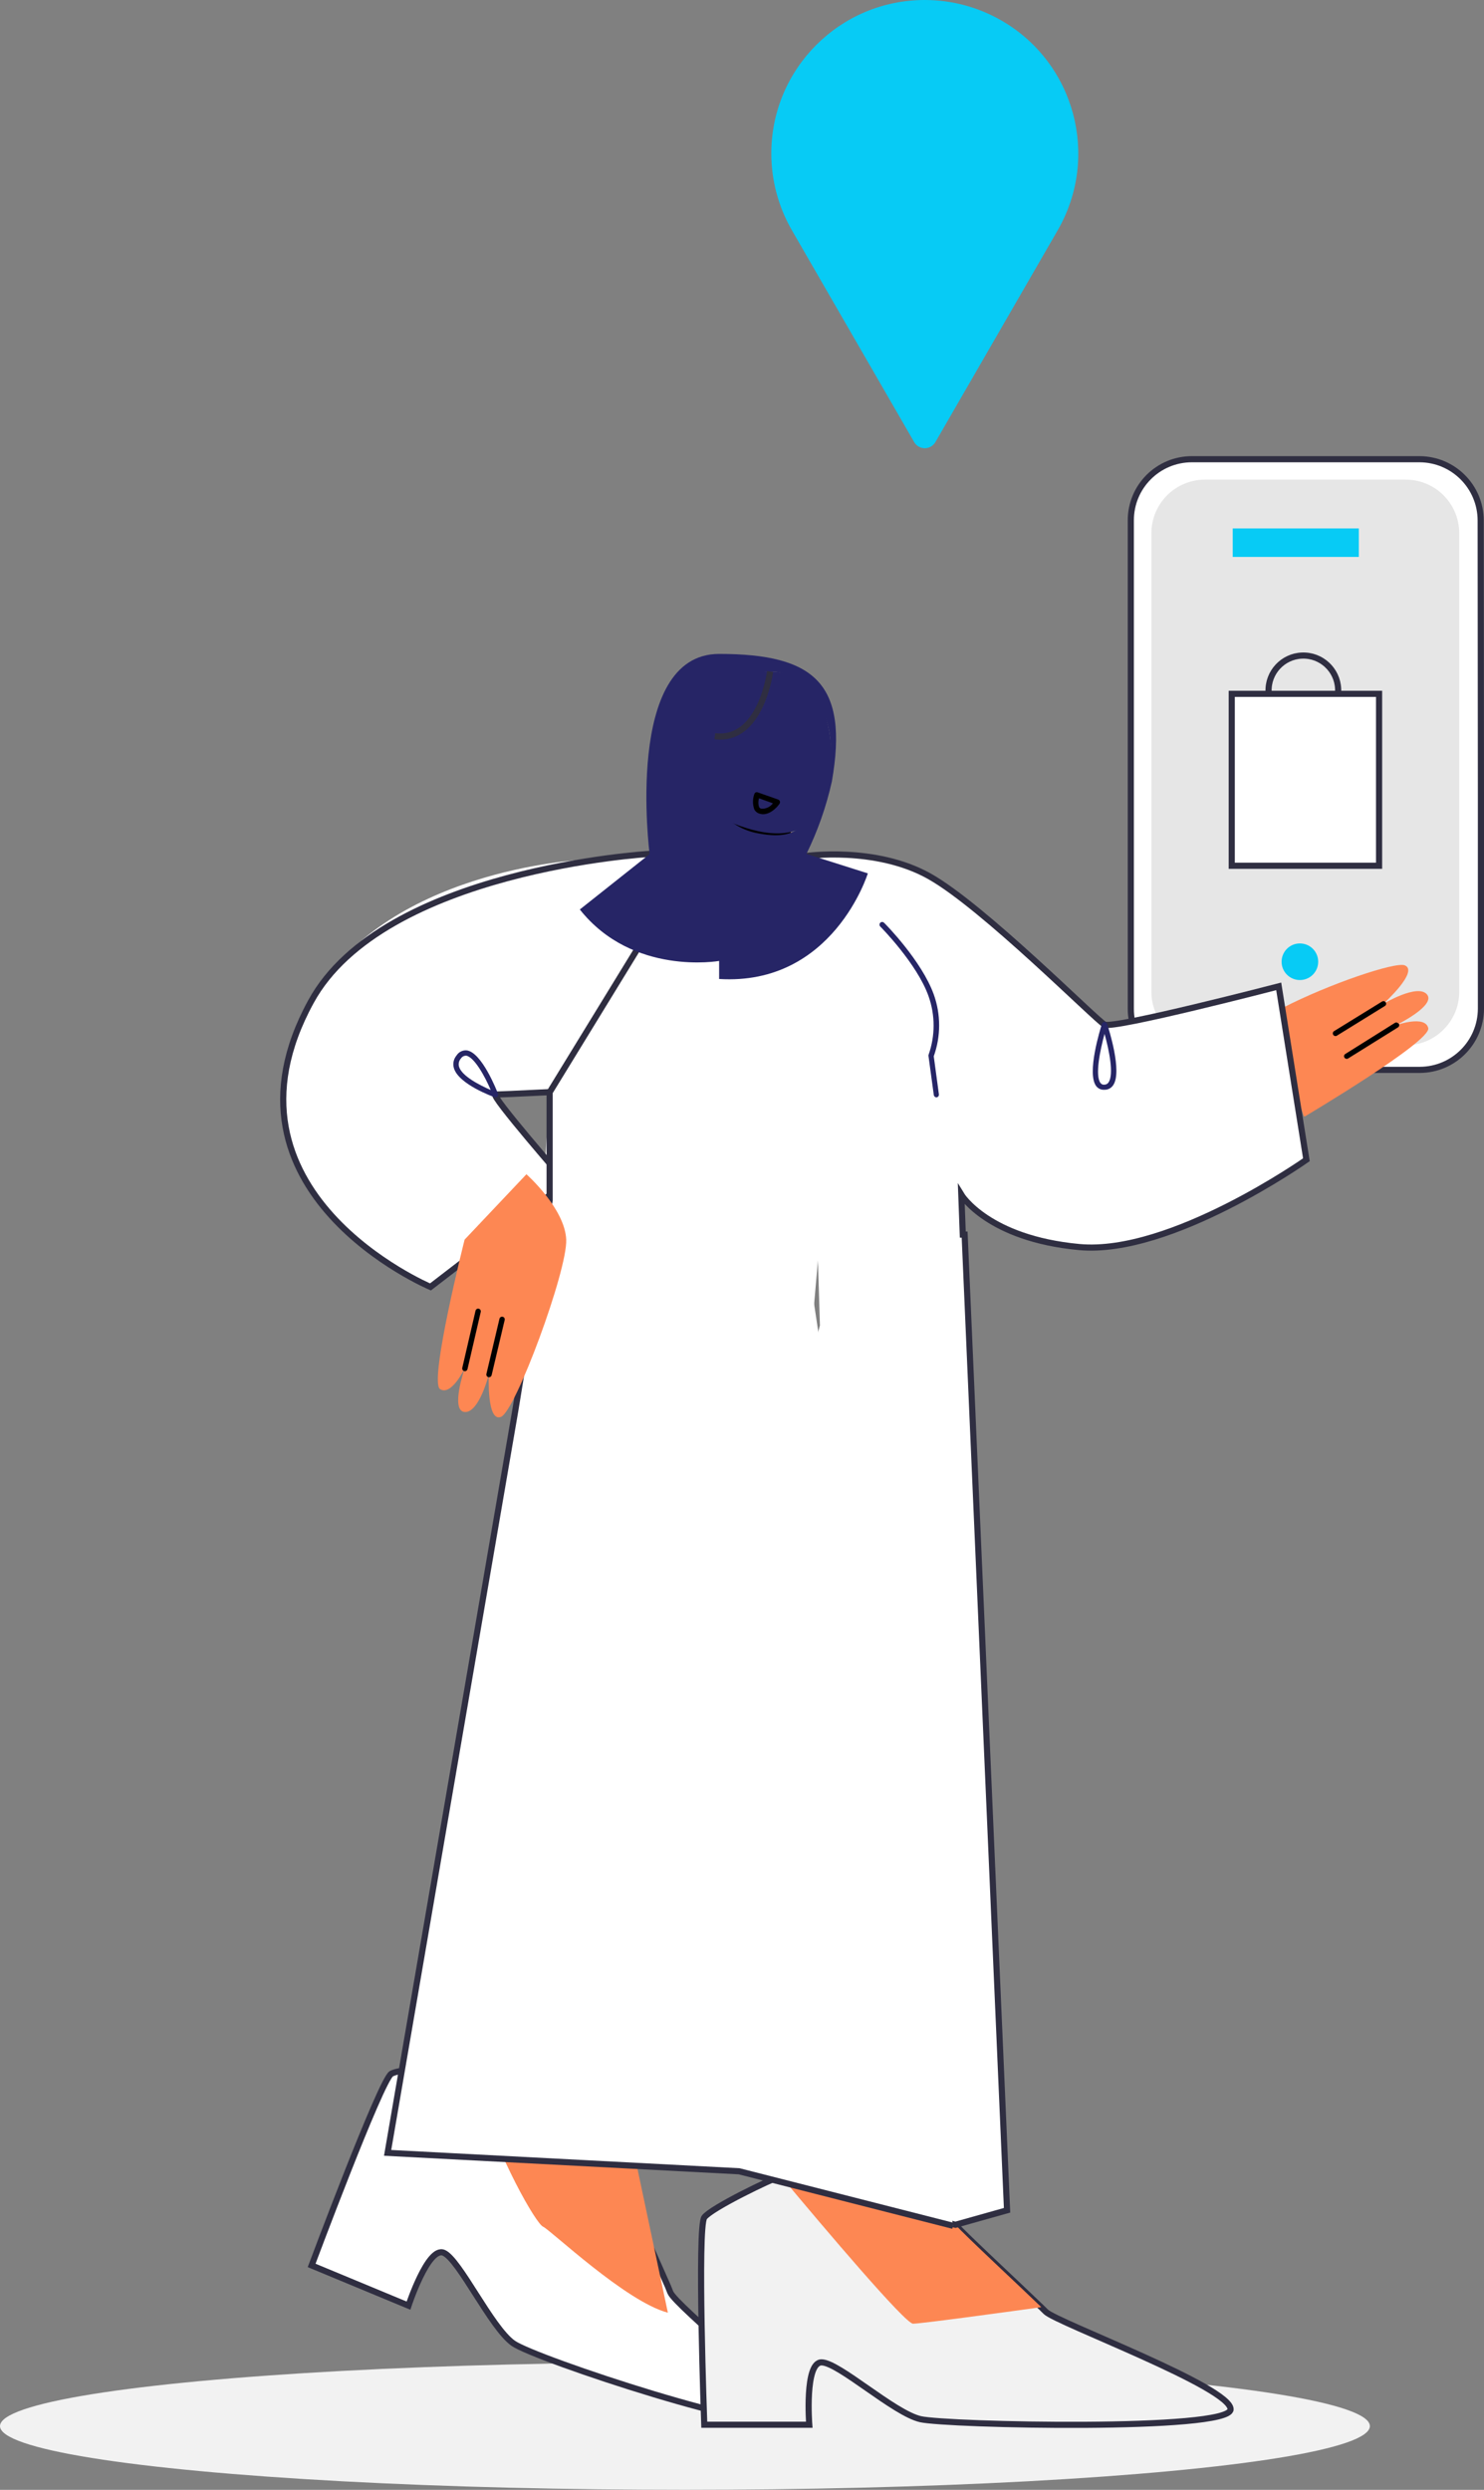 <?xml version="1.0" encoding="utf-8"?>
<!-- Generator: Adobe Illustrator 23.1.0, SVG Export Plug-In . SVG Version: 6.00 Build 0)  -->
<svg version="1.1" id="Layer_1" xmlns="http://www.w3.org/2000/svg" xmlns:xlink="http://www.w3.org/1999/xlink" x="0px" y="0px"
	 viewBox="0 0 241.73 405.5" style="enable-background:new 0 0 241.73 405.5;" xml:space="preserve">
<rect x="0" y="0" width="241.73" height="405.5" fill="#808080" stroke="none"/>
<style type="text/css">
	.st0{fill:#F2F2F2;}
	.st1{fill:#FFFFFF;}
	.st2{fill:#221F20;}
	.st3{fill:#312112;}
	.st4{fill:#6D85C1;}
	.st5{fill:#F28077;}
	.st6{fill:#1F4383;}
	.st7{fill:#37C0E8;}
	.st8{fill:#F28456;}
	.st9{fill:#E59F99;}
	.st10{fill:#1E1E1E;}
	.st11{fill:url(#SVGID_1_);}
	.st12{fill:url(#SVGID_2_);}
	.st13{fill:url(#SVGID_3_);}
	.st14{fill:url(#SVGID_4_);}
	.st15{fill:url(#SVGID_5_);}
	.st16{fill:url(#SVGID_6_);}
	.st17{fill:url(#SVGID_7_);}
	.st18{fill:#FFFFFF;stroke:#2F2E41;stroke-miterlimit:10;}
	.st19{fill:#07CBF5;}
	.st20{fill:#E6E6E6;}
	.st21{fill:none;stroke:#2F2E41;stroke-miterlimit:10;}
	.st22{fill:#FD8753;}
	.st23{fill:#262566;}
	.st24{fill:#FFFFFF;stroke:#2F2E41;stroke-width:2;stroke-miterlimit:10;}
	.st25{fill:none;stroke:#2F2E41;stroke-width:2;stroke-miterlimit:10;}
	.st26{fill:none;stroke:#3F3D56;stroke-miterlimit:10;}
</style>
<g>
	<ellipse class="st0" cx="111.57" cy="395.12" rx="111.57" ry="10.38"/>
	<path class="st19" d="M152.37,72l19.92-34.5c6.9-11.96,2.81-27.25-9.15-34.15c-3.8-2.19-8.11-3.35-12.5-3.35l0,0
		c-13.81,0-25,11.19-25,25c0,4.39,1.16,8.7,3.35,12.5L148.91,72c0.55,0.96,1.78,1.28,2.73,0.73C151.94,72.55,152.2,72.3,152.37,72z"
		/>
	<path class="st18" d="M241.23,129.5v34.8c-0.03,5.48-4.46,9.91-9.94,9.94h-37.15c-5.49,0-9.94-4.45-9.94-9.94l0,0V84.73
		c0-5.49,4.45-9.94,9.94-9.94l0,0h37.11c5.48,0.03,9.91,4.46,9.94,9.94L241.23,129.5z"/>
	<path class="st20" d="M237.7,126.2v35.3c0,4.83-3.91,8.74-8.74,8.74c0,0-0.01,0-0.01,0H196.3c-4.83,0.01-8.74-3.9-8.75-8.73
		c0,0,0-0.01,0-0.01V86.85c0-4.83,3.91-8.74,8.74-8.74c0,0,0.01,0,0.01,0h32.65c4.83-0.01,8.74,3.9,8.75,8.73c0,0,0,0.01,0,0.01"/>
	<rect x="200.8" y="86.06" class="st19" width="20.54" height="4.64"/>
	<path class="st19" d="M211.74,153.65L211.74,153.65c1.65,0,2.98,1.33,2.98,2.98v0c0,1.65-1.33,2.98-2.98,2.98h0
		c-1.65,0-2.98-1.33-2.98-2.98v0C208.76,154.98,210.09,153.65,211.74,153.65z"/>
	<rect x="200.64" y="113" class="st18" width="24" height="28"/>
	<path class="st21" d="M206.64,112.67c-0.13-3.13,2.3-5.77,5.43-5.9c3.13-0.13,5.77,2.3,5.9,5.43c0.01,0.16,0.01,0.32,0,0.48"/>
	<path class="st18" d="M50.76,368.95l15.78,6.55c0,0,3.18-9.67,5.73-8.61s7.71,12.16,11.31,14.73s42.61,15.43,44.16,12.24
		c1.55-3.19-17.6-18.21-18.55-20.52c-0.09-0.22-0.22-0.54-0.4-1c-1.71-3.92-7.06-15.76-7.76-17.79c-0.78-2.24,1.72-10.78,1.72-10.78
		s-22.6-7-24.89-7.43h-0.12c-1.42-0.17-12.31,0.4-14,1.4S50.76,368.95,50.76,368.95z"/>
	<path class="st22" d="M102.75,348.08c0,0-22.6-7-24.89-7.43c3.4,10.93,9.44,21.5,10.61,22s13.47,12.21,20.32,14"/>
	<path class="st22" d="M227.44,166.95c0,0,6.53-3.2,5-5s-7.08,1.52-7.08,1.52s5.83-5.28,3.47-6.25c-1.51-0.62-12.27,3-19.87,6.91
		c0.84,8.46,0.84,10.15,3.42,17.67h0.22c0,0,20.54-12.2,20.05-14.36S227.44,166.95,227.44,166.95z"/>
	<path d="M225.66,163.17c-0.14-0.14-0.36-0.17-0.53-0.06l-7.87,4.85c-0.19,0.16-0.21,0.43-0.06,0.62c0.13,0.15,0.34,0.2,0.52,0.12
		l7.86-4.86c0.2-0.12,0.27-0.37,0.15-0.57c0-0.01-0.01-0.01-0.01-0.02C225.71,163.22,225.69,163.19,225.66,163.17z"/>
	<path d="M227.74,166.65c-0.14-0.14-0.36-0.17-0.53-0.06l-8.07,5.06c-0.2,0.12-0.27,0.37-0.15,0.57c0,0.01,0.01,0.01,0.01,0.02
		c0.12,0.2,0.39,0.27,0.59,0.15c0,0,0.01,0,0.01-0.01l8.12-5.06c0.2-0.13,0.26-0.4,0.14-0.6L227.74,166.65z"/>
	<path class="st0" d="M114.72,394.9h17.1c0,0-0.79-10.16,2-10.16c2.79,0,11.79,8.26,16.11,9.25s50.32,2,50.52-1.58
		s-28.31-14.15-30.1-15.91l-0.73-0.72c-3.09-3-12.59-11.83-14-13.44c-1.58-1.76-5.22-10.35-5.22-10.35s-20.88,2-23.17,2.46h-0.12
		c-1.38,0.39-11.2,5.11-12.38,6.68S114.72,394.9,114.72,394.9z"/>
	<path class="st21" d="M114.72,394.9h17.1c0,0-0.79-10.16,2-10.16c2.79,0,11.79,8.26,16.11,9.25s50.32,2,50.52-1.58
		s-28.31-14.15-30.1-15.91l-0.73-0.72c-3.09-3-12.59-11.83-14-13.44c-1.58-1.76-5.22-10.35-5.22-10.35s-20.88,2-23.17,2.46h-0.12
		c-1.38,0.39-11.2,5.11-12.38,6.68S114.72,394.9,114.72,394.9z"/>
	<path class="st22" d="M127.22,354.44c7.33,8.78,20.24,24,21.5,24s13.88-1.72,20.9-2.69c-3.09-3-12.59-11.83-14-13.44
		c-1.58-1.76-4.07-15.68-4.07-15.68S129.51,353.98,127.22,354.44z"/>
	<path class="st23" d="M142.95,192.42c0,0-7.45,3.14-19.06,3.14c-6.67,0.09-13.28-1.39-19.27-4.32l7.17-52.08l20.72,0.27
		L142.95,192.42z"/>
	<path class="st22" d="M114.41,130.41l0.21,11.36c0,0,1.3,3.64,8,4.06c5,0.31,7.49-1.25,7.49-1.25l-0.8-5.74l-0.78-5.6l-12.06-2.42
		L114.41,130.41z"/>
	<path d="M116.43,130.82c0.06,0.38,0.18,0.75,0.35,1.09c2.65,5.63,9.62,6.73,12.49,6.93l-0.78-5.6L116.43,130.82z"/>
	<path class="st23" d="M134.57,129.39c-2.21,8-9.46,6.73-13.8,5.2c-2.46-0.8-4.65-2.24-6.36-4.18c-2.53,0.76-5.26-0.2-6.77-2.37
		c-2.72-3.76-1.06-8.09,1.25-9.09s5.06,0.66,5.06,0.66l-2.17-4.11c0,0,7-6.13,13.66-6.13C134.91,109.36,136.77,121.43,134.57,129.39
		z"/>
	<path d="M113.44,125.56c0.13,0,0.26-0.05,0.34-0.16c0.15-0.18,0.12-0.46-0.06-0.6c0,0,0,0-0.01-0.01l-4.72-3.72
		c-0.19-0.15-0.46-0.11-0.6,0.07c-0.15,0.19-0.11,0.46,0.07,0.61l0,0l4.68,3.75C113.23,125.55,113.34,125.57,113.44,125.56z"/>
	<path d="M108.99,124.94h0.1l2.8-0.67c0.23-0.06,0.37-0.3,0.32-0.53c-0.06-0.23-0.3-0.37-0.53-0.32l-2.8,0.68
		c-0.23,0.06-0.37,0.29-0.32,0.52C108.62,124.81,108.79,124.94,108.99,124.94z"/>
	<path class="st1" d="M151.35,142.69c8.8,4.91,27.13,23.39,28.57,24.17s28.37-6.22,28.37-6.22l4.51,28.24c0,0-22.11,15.6-37,14.22
		s-19.21-8.52-19.21-8.52l0.24,6.49h0.3l6.91,158.9l-8.4,2.36l-15.5-16.32l-23,6.49c0,0,7.3-67.45,3-96l-3-1l7-4l9.42-35.64
		l-2.36-76.43C131.2,139.43,142.54,137.77,151.35,142.69z"/>
	<path class="st21" d="M131.2,139.43c0,0,11.34-1.66,20.15,3.26s27.13,23.39,28.57,24.17s28.37-6.22,28.37-6.22l4.51,28.24
		c0,0-22.11,15.6-37,14.22s-19.21-8.52-19.21-8.52l0.24,6.49h0.3l6.91,158.9l-8.4,2.36l-42.7-10.83"/>
	<path class="st1" d="M113.44,139.16c0,0-0.14,61.71-0.7,62.5s-23.6-0.59-24.35-1.16s3.73-59,4.91-60S108.22,138.39,113.44,139.16z"
		/>
	<path class="st1" d="M94.69,140.04c0,0-32.28,1.54-44,23.09c-17,31.08,19.47,46.46,19.47,46.46l22.11-17
		c0,0-12.49-14.33-11.51-14.33s13.17-0.61,13.17-0.61S107.27,154.56,94.69,140.04z"/>
	<path class="st21" d="M105.77,139.07c0,0-43.36,2.51-55.12,24.06c-17,31.08,19.47,46.46,19.47,46.46l22.11-17
		c0,0-12.49-14.33-11.51-14.33s13.17-0.61,13.17-0.61S118.35,153.59,105.77,139.07z"/>
	<path class="st1" d="M111.08,325.76c0.05,0.01,0.09,0.01,0.14,0c0.23-0.08,0.35-0.32,0.27-0.54c0,0,0,0,0-0.01L92.64,270.5
		c-0.08-0.23-0.32-0.35-0.54-0.27c0,0,0,0-0.01,0c-0.22,0.08-0.34,0.32-0.27,0.55l18.85,54.72
		C110.74,325.66,110.9,325.77,111.08,325.76z"/>
	<path class="st19" d="M96.23,194.6c0.09,0,0.19-0.03,0.26-0.09l10.91-8.12c0.17-0.17,0.18-0.45,0.01-0.62
		c-0.14-0.14-0.35-0.17-0.53-0.08l-10.91,8.13c-0.19,0.14-0.23,0.41-0.09,0.6C95.96,194.53,96.09,194.6,96.23,194.6z"/>
	<path class="st19" d="M108.75,207.17c-0.08-0.14-0.08-0.31,0-0.45l3.53-5.2l0.71-62.36c0-0.24,0.19-0.43,0.43-0.43
		c0,0,0.01,0,0.01,0c0.23,0,0.42,0.19,0.42,0.42c0,0.01,0,0.01,0,0.02c0,0-0.7,62.48-0.7,62.49v5.3c0,0.24-0.19,0.43-0.43,0.44
		h-3.58C108.98,207.4,108.83,207.31,108.75,207.17z M112.3,203.07l-2.35,3.43h2.35V203.07z"/>
	<path class="st19" d="M123.92,146.39c2.19-0.01,4.36-0.49,6.35-1.42c0.23-0.08,0.34-0.34,0.26-0.57c-0.08-0.23-0.34-0.34-0.57-0.26
		c-0.04,0.01-0.07,0.03-0.1,0.05c-0.34,0.18-8.39,4.31-14.93-2.72c-0.16-0.17-0.44-0.18-0.61-0.02c-0.17,0.16-0.18,0.44-0.02,0.61
		C116.73,144.83,120.24,146.41,123.92,146.39z"/>
	<path d="M123.88,132.55c-0.42-0.07-0.79-0.33-1-0.7c-0.3-0.82-0.3-1.73,0-2.55c0.04-0.11,0.12-0.2,0.22-0.25
		c0.11-0.04,0.23-0.04,0.34,0l3.33,1.17c0.12,0.05,0.22,0.15,0.26,0.28c0.04,0.13,0.03,0.27-0.05,0.38c0,0.07-1.2,1.73-2.7,1.73
		C124.14,132.61,124.01,132.59,123.88,132.55z M123.64,130.01c-0.15,0.46-0.15,0.96,0,1.42c0.08,0.15,0.23,0.25,0.39,0.28
		c0.73,0.04,1.43-0.29,1.87-0.88L123.64,130.01z"/>
	<path class="st23" d="M80.57,178.7c-0.23-0.09-5.84-2.09-6.63-4.73c-0.22-0.72-0.06-1.5,0.43-2.08c0.36-0.57,1.01-0.89,1.68-0.82
		c2.41,0.35,4.81,6.38,5.07,7.06c0.06,0.16,0.03,0.34-0.09,0.46c-0.08,0.08-0.19,0.13-0.31,0.13L80.57,178.7z M75.06,172.41
		c-0.31,0.36-0.42,0.85-0.29,1.31c0.46,1.54,3.34,3,5.16,3.8c-1-2.37-2.74-5.41-4-5.59h-0.11C75.5,171.96,75.22,172.14,75.06,172.41
		z"/>
	<path class="st23" d="M178.57,176.9c-1.6-2.09,0.67-9.35,0.93-10.17c0.08-0.23,0.33-0.35,0.56-0.27c0.13,0.04,0.22,0.14,0.27,0.27
		c0.26,0.79,2.51,7.79,1,10c-0.3,0.46-0.8,0.74-1.35,0.75h-0.09C179.38,177.52,178.89,177.3,178.57,176.9z M179.26,176.38
		c0.15,0.2,0.39,0.31,0.64,0.27c0.27,0,0.53-0.14,0.67-0.37c0.92-1.32,0.06-5.37-0.65-7.9
		C179.21,170.98,178.33,175.16,179.26,176.38z"/>
	<path class="st23" d="M152.51,178.72c0.24,0,0.44-0.2,0.43-0.45c0-0.01,0-0.03,0-0.04l-0.84-6.2c1.17-3.26,1.17-6.82,0-10.08
		c-1.96-5.45-7.85-11.45-8.1-11.67c-0.17-0.17-0.44-0.17-0.61,0c0,0,0,0,0,0c-0.17,0.17-0.17,0.45,0,0.62
		c0.06,0.05,6,6.06,7.86,11.34c1.1,3.09,1.1,6.47,0,9.56c-0.02,0.08-0.02,0.16,0,0.24l0.86,6.31
		C152.14,178.55,152.31,178.7,152.51,178.72z"/>
	<path class="st1" d="M120.36,351.63l17.54-199.35c0,0-20.67-7.59-25.3-12L89.55,177.9v17.6l-5.59,34.2L63.14,350.62L120.36,351.63z
		"/>
	<path class="st18" d="M122.58,145.83c-3.75-0.98-7.19-2.89-10-5.56l-23.05,37.62v17.61l-5.59,34.2l-20.8,120.92l57.26,3l34.84,8.88
		"/>
	<path class="st22" d="M85.75,191.24c0,0,6.28,5.58,6.48,10.65s-8.25,27.88-10.61,28.86s-2-6.88-2-6.88s-1.58,6.29-3.94,6.09
		s0-7.08,0-7.08s-2.15,4.53-4,3.35s4-24.34,4-24.34L85.75,191.24z"/>
	<path d="M79.66,224.3c0.2,0,0.37-0.14,0.42-0.33l2.13-9c0.05-0.23-0.09-0.46-0.32-0.52c0,0-0.01,0-0.01,0
		c-0.23-0.05-0.46,0.09-0.52,0.32l-2.13,9c-0.05,0.23,0.09,0.46,0.32,0.52c0,0,0.01,0,0.01,0L79.66,224.3z"/>
	<path d="M75.72,223.32c0.2,0,0.38-0.14,0.43-0.34l2.16-9.32c0.05-0.23-0.09-0.46-0.32-0.52c0,0-0.01,0-0.01,0
		c-0.23-0.06-0.46,0.09-0.52,0.32c0,0,0,0,0,0l-2.16,9.32c-0.05,0.23,0.09,0.46,0.32,0.52c0,0,0.01,0,0.01,0L75.72,223.32z"/>
	<path class="st23" d="M94.45,148.12c8.6,10.87,22.69,8.38,22.69,8.38v2.94c18.56,1.14,24.22-17.2,24.22-17.2l-10-3.17
		c1.84-3.75,3.23-7.7,4.14-11.78c2.78-15.93-2.79-20.79-18.36-20.79s-11.32,32.6-11.32,32.6L94.45,148.12z M125.45,109.37
		c5.79-0.29,14.86,9.68,6.41,22.82c-0.77,1.21-1.27,5.06-8.78,3.45c-4.89-1.07-8.28-5.53-8-10.53
		C115.4,118.4,117.41,109.76,125.45,109.37L125.45,109.37z"/>
	<path class="st21" d="M125.44,109.37c0,0-1.47,11.48-9,10.53"/>
</g>
</svg>
